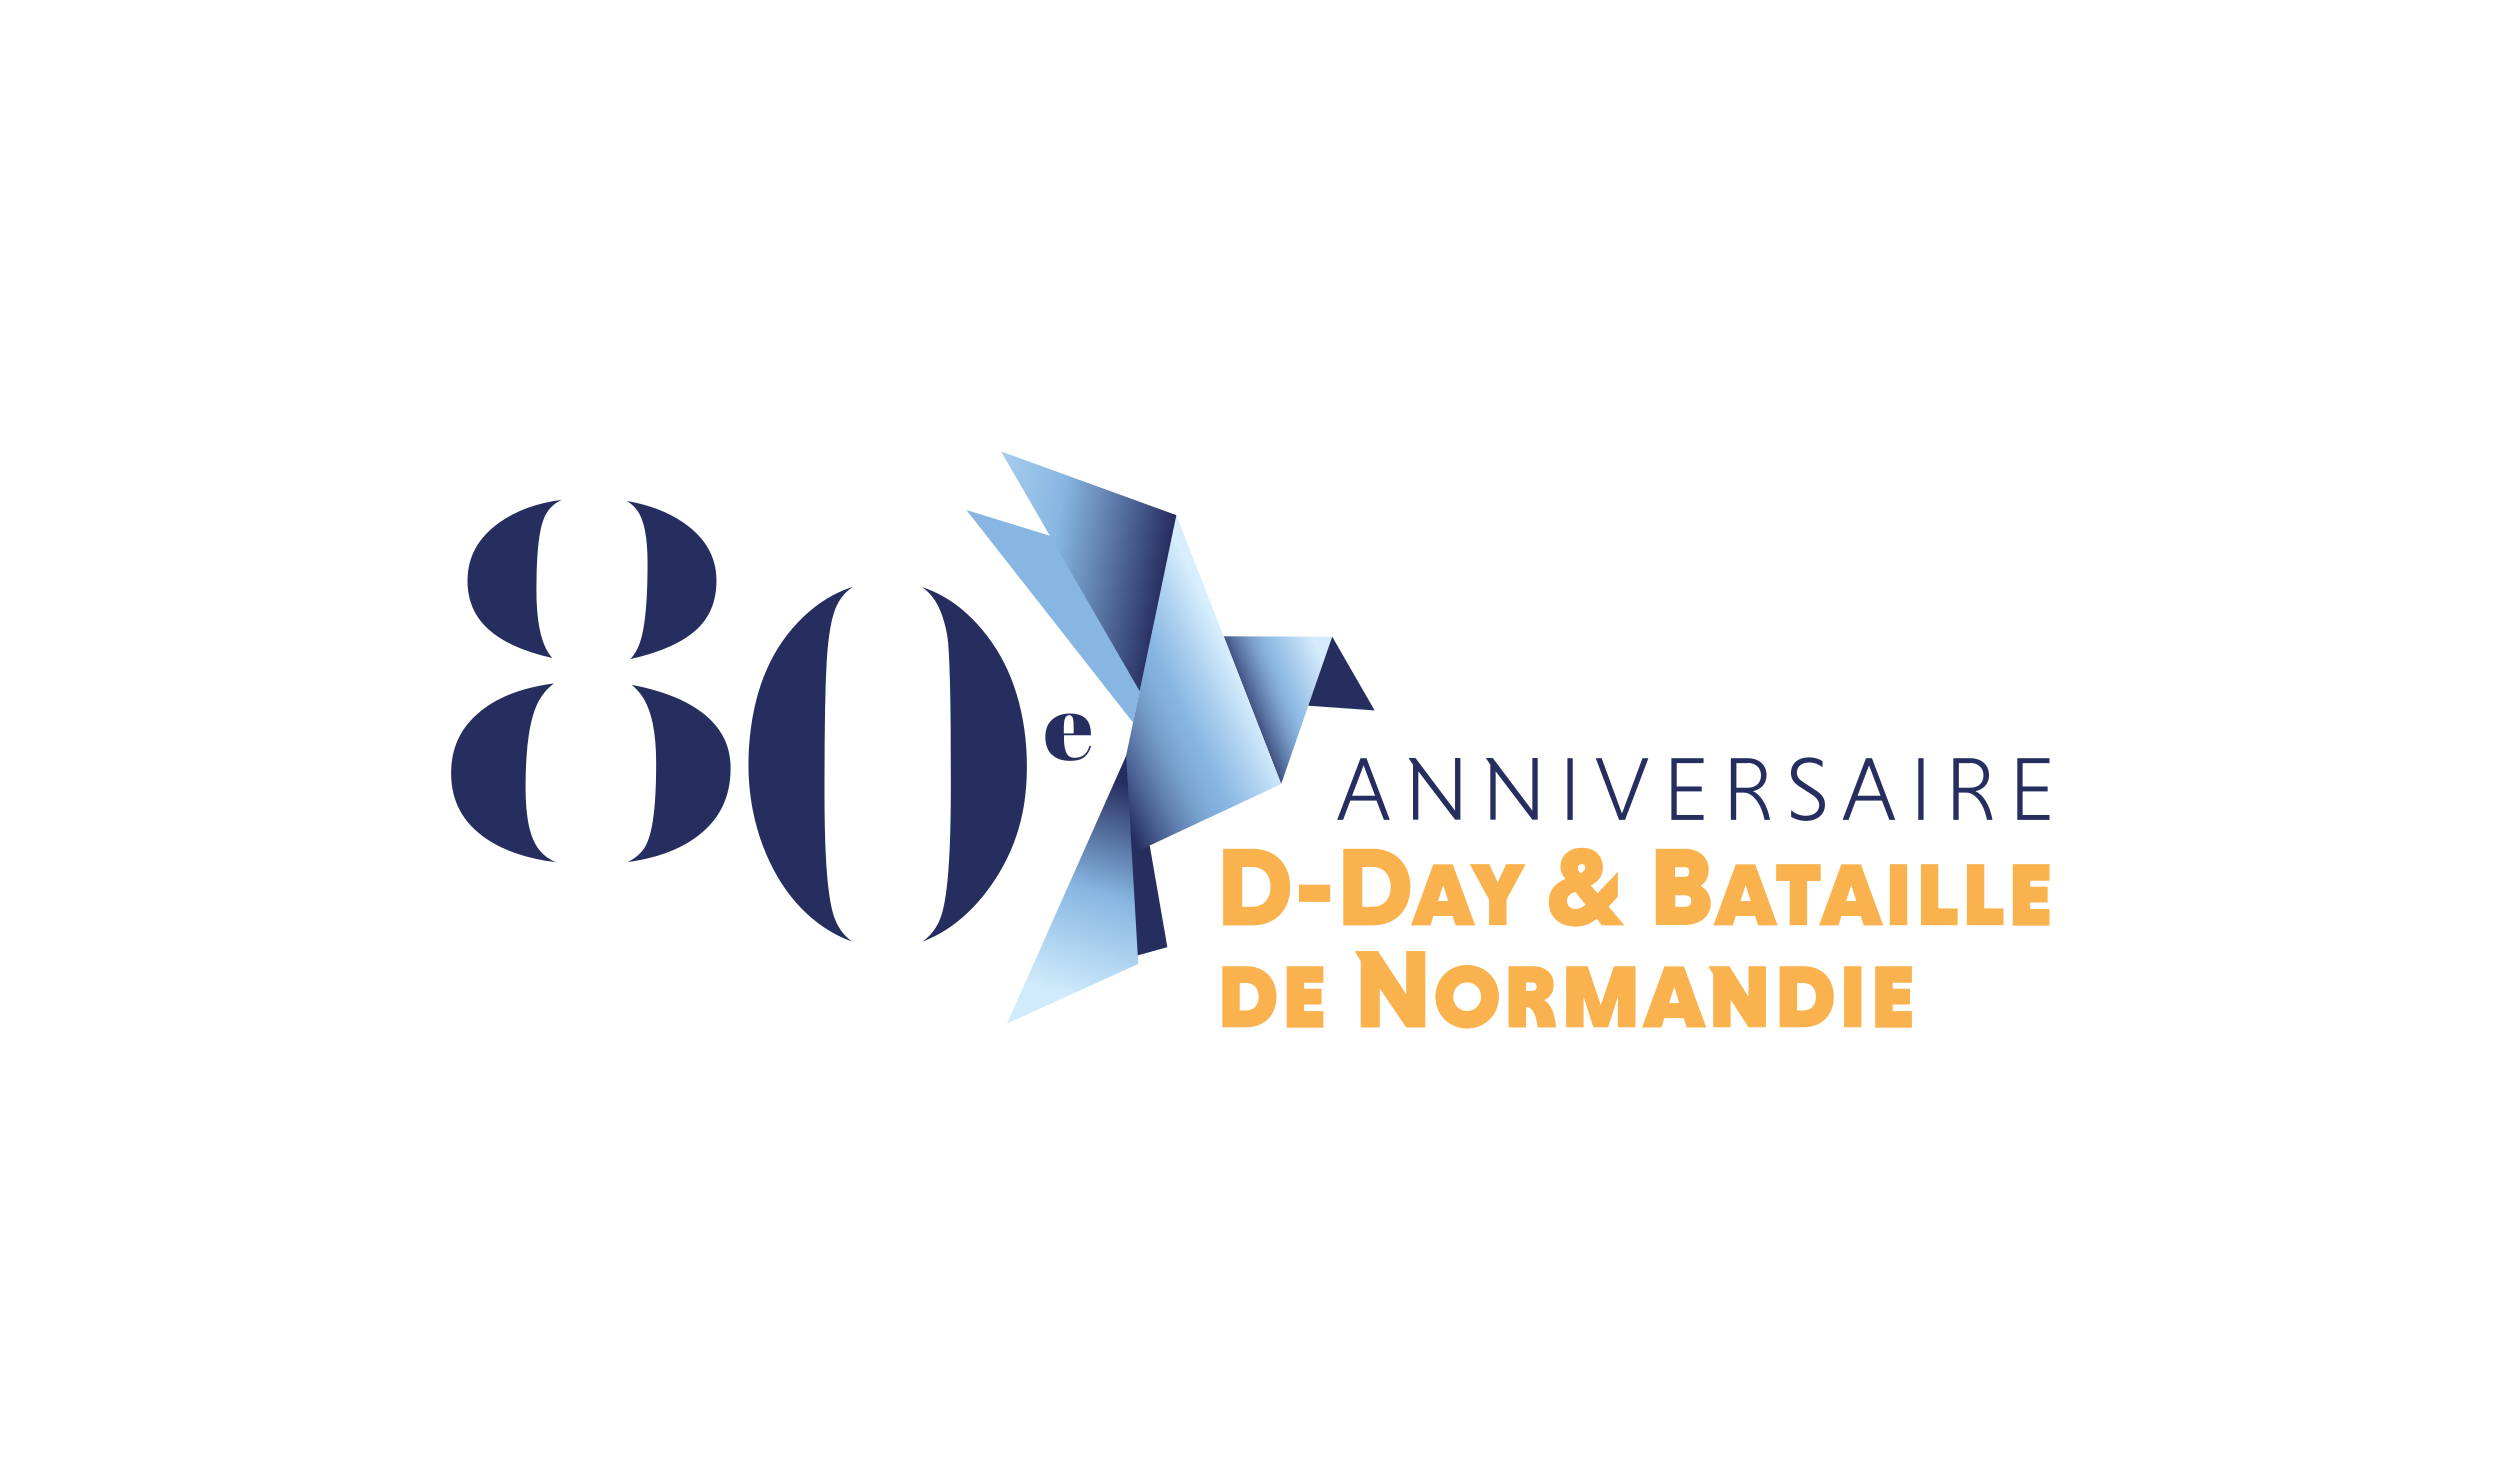 <?xml version="1.0" encoding="UTF-8"?> <svg xmlns="http://www.w3.org/2000/svg" width="814" height="482" viewBox="0 0 814 482" fill="none"><g filter="url(#filter0_d_68_8189)"><path d="M374.351 275.295L380.093 308.389L347.846 317.33L361.733 272.426L374.351 275.295Z" fill="#262E60"></path><path d="M314.664 166.071L379.226 185.954L368.944 235.329L314.664 166.071Z" fill="#87B6E2"></path><path d="M433.774 207.305L398.455 207.172L417.149 255.278L433.774 207.305Z" fill="url(#paint0_linear_68_8189)"></path><path d="M433.772 207.305L447.593 231.325L425.961 229.791L433.772 207.305Z" fill="#262E60"></path><path d="M417.148 255.278L383.031 167.739L359.062 282.434L417.148 255.278Z" fill="url(#paint1_linear_68_8189)"></path><path d="M325.947 146.989L383.031 167.739L371.08 225.053L325.947 146.989Z" fill="url(#paint2_linear_68_8189)"></path><path d="M366.673 246.071L370.612 313.861L327.883 333.277L366.673 246.071Z" fill="url(#paint3_linear_68_8189)"></path><path d="M277.742 306.654C275.872 306.054 274.07 305.253 272.267 304.319C266.792 301.45 261.852 297.313 257.645 292.042C253.306 286.571 249.834 279.966 247.363 272.493C244.893 264.953 243.691 257.013 243.691 248.94C243.691 240.867 244.826 232.526 246.963 225.32C249.099 218.181 252.237 211.909 256.31 206.705C260.783 200.967 265.857 196.63 271.265 193.761C273.335 192.693 275.472 191.759 277.675 191.092C274.604 193.094 272.534 196.096 271.399 199.966C270.331 203.502 269.53 208.84 269.129 216.246C268.728 223.319 268.461 236.196 268.461 254.545V258.948C268.461 288.773 270.665 296.846 272.334 300.383C273.335 302.518 275.004 304.92 277.675 306.721L277.742 306.654ZM300.241 306.654C302.979 304.786 304.648 302.318 305.716 300.116C307.385 296.513 309.589 288.106 309.589 256.48V254.144C309.589 241.067 309.522 230.525 309.322 222.785C309.121 214.845 308.854 209.707 308.454 207.105C307.319 200.566 305.316 195.896 302.311 192.893C301.644 192.226 300.909 191.692 300.175 191.159C302.311 191.826 304.448 192.76 306.451 193.828C311.925 196.763 316.933 201.234 321.406 207.038C325.612 212.51 328.884 218.915 331.02 226.054C333.223 233.327 334.358 241.2 334.358 249.607C334.358 258.014 333.223 265.354 330.953 272.092C328.683 278.831 325.212 285.237 320.605 291.108C316.132 296.78 311.124 301.117 305.716 304.119C303.914 305.12 302.111 305.921 300.308 306.588L300.241 306.654Z" fill="#262E60"></path><path d="M181.133 280.766C171.853 279.632 164.242 277.097 158.433 273.16C150.688 267.889 146.883 260.883 146.883 251.742C146.883 243.869 149.687 237.531 155.429 232.46C161.237 227.255 169.65 223.919 180.399 222.518C178.129 224.119 176.66 226.121 175.592 227.923C172.587 233.26 171.119 242.601 171.119 256.346C171.119 266.421 172.587 273.16 175.725 276.897C177.061 278.565 178.863 279.832 181.133 280.833V280.766Z" fill="#262E60"></path><path d="M204.301 280.7C206.571 279.632 208.307 278.231 209.575 276.429C211.311 273.961 213.648 268.356 213.648 248.606C213.648 238.264 212.112 231.058 208.908 226.455C207.973 225.12 206.905 223.986 205.636 222.985C216.051 224.92 224.13 228.256 229.672 232.86C235.213 237.531 237.884 243.135 237.884 250.141C237.884 259.882 234.078 267.289 226.333 272.826C220.658 276.897 213.247 279.499 204.301 280.7Z" fill="#262E60"></path><path d="M205.235 214.578C205.969 213.844 206.57 212.977 207.104 212.043C208.706 209.307 210.843 203.302 210.843 183.486C210.843 174.678 209.708 169.074 207.238 165.871C206.37 164.804 205.368 163.869 204.1 163.135C211.243 164.336 217.386 166.672 222.393 170.075C229.671 175.079 233.276 181.284 233.276 189.09C233.276 195.829 231.073 201.1 226.599 205.17C222.059 209.24 214.916 212.443 205.301 214.578H205.235Z" fill="#262E60"></path><path d="M179.799 214.245C170.518 212.176 163.575 209.04 158.968 204.837C154.428 200.7 152.225 195.496 152.225 189.09C152.225 181.284 155.696 175.012 162.773 170.008C168.181 166.205 174.858 163.803 182.87 162.735C180.934 163.669 179.398 164.937 178.263 166.605C176.594 169.007 174.658 174.145 174.658 192.026C174.658 201.501 175.859 208.106 178.397 212.31C178.797 212.91 179.264 213.577 179.799 214.245Z" fill="#262E60"></path><path d="M342.37 245.671C341.035 244.269 340.367 242.401 340.367 239.932C340.367 237.464 341.102 235.596 342.637 234.261C344.173 232.927 346.042 232.326 348.379 232.326C353.119 232.326 355.323 234.661 355.189 239.399H346.443V240.6C346.443 242.601 346.71 244.136 347.244 245.204C347.778 246.271 348.646 246.738 349.981 246.738C352.385 246.738 353.987 245.47 354.722 242.868H355.256C354.855 244.47 354.121 245.604 353.119 246.471C352.118 247.272 350.582 247.739 348.513 247.739C345.842 247.739 343.839 247.072 342.504 245.671H342.37ZM346.376 238.798H349.581V237.264C349.581 235.596 349.514 234.461 349.314 233.794C349.113 233.194 348.713 232.86 348.112 232.86C347.511 232.86 347.11 233.194 346.777 233.861C346.51 234.528 346.376 235.662 346.376 237.264V238.798Z" fill="#262E60"></path><path d="M448.261 260.683H439.648L437.311 266.955H435.375L442.986 246.871H444.922L452.534 266.955H450.597L448.194 260.683H448.261ZM440.249 259.082H447.727L443.988 249.207L440.249 259.082Z" fill="#262E60"></path><path d="M461.813 251.142V266.888H460.078V249.007L458.742 247.005V246.805H460.879L473.764 263.952V246.805H475.5V266.888H473.764L461.813 251.142Z" fill="#262E60"></path><path d="M486.985 251.142V266.888H485.249V249.007L483.914 247.005V246.805H486.051L498.936 263.952V246.805H500.672V266.888H498.936L486.985 251.142Z" fill="#262E60"></path><path d="M510.352 246.871H512.087V266.955H510.352V246.871Z" fill="#262E60"></path><path d="M519.566 246.871H521.503L528.112 264.886L534.789 246.871H536.725L529.114 266.955H527.178L519.566 246.871Z" fill="#262E60"></path><path d="M544.201 266.955V246.871H554.683V248.473H545.937V256.079H554.082V257.68H545.937V265.353H554.683V266.955H544.201Z" fill="#262E60"></path><path d="M563.631 246.871H569.039C572.645 246.871 575.182 248.94 575.182 252.409C575.182 255.345 573.312 257.013 570.775 257.614C573.112 258.615 575.449 261.951 576.317 266.955H574.514C573.512 261.617 570.575 258.081 567.904 258.081H565.3V266.955H563.564V246.871H563.631ZM569.039 248.473H565.367V256.479H569.039C571.576 256.479 573.379 255.078 573.379 252.476C573.379 249.874 571.509 248.406 569.039 248.406V248.473Z" fill="#262E60"></path><path d="M593.476 249.874C592.341 248.94 590.872 248.273 589.069 248.273C586.666 248.273 585.063 249.54 585.063 251.542C585.063 252.81 585.664 253.677 587.066 254.611L590.939 257.147C593.409 258.681 594.21 260.082 594.21 262.084C594.21 264.82 592.074 267.288 588.068 267.288C585.998 267.288 584.262 266.621 583.194 265.954V263.819C584.195 264.686 585.864 265.62 588.001 265.62C590.872 265.62 592.341 263.952 592.341 262.151C592.341 260.883 591.539 259.749 589.87 258.681L586.065 256.213C583.928 254.878 583.127 253.477 583.127 251.609C583.127 249.14 584.863 246.605 589.069 246.605C590.939 246.605 592.341 247.138 593.409 247.806V249.874H593.476Z" fill="#262E60"></path><path d="M612.837 260.683H604.224L601.887 266.955H599.951L607.562 246.871H609.499L617.11 266.955H615.174L612.77 260.683H612.837ZM604.825 259.082H612.303L608.564 249.207L604.825 259.082Z" fill="#262E60"></path><path d="M624.588 246.871H626.324V266.955H624.588V246.871Z" fill="#262E60"></path><path d="M636.071 246.871H641.479C645.084 246.871 647.621 248.94 647.621 252.409C647.621 255.345 645.752 257.013 643.214 257.614C645.551 258.615 647.888 261.951 648.756 266.955H646.953C645.952 261.617 643.014 258.081 640.344 258.081H637.74V266.955H636.004V246.871H636.071ZM641.479 248.473H637.807V256.479H641.479C644.016 256.479 645.818 255.078 645.818 252.476C645.818 249.874 643.949 248.406 641.479 248.406V248.473Z" fill="#262E60"></path><path d="M656.834 266.955V246.871H667.316V248.473H658.57V256.079H666.715V257.68H658.57V265.353H667.316V266.955H656.834Z" fill="#262E60"></path><path d="M398.254 276.363H407.735C415.413 276.363 420.086 281.5 420.086 288.84C420.086 296.179 415.413 301.317 407.735 301.317H398.254V276.429V276.363ZM404.463 282.368V295.245H407.668C411.674 295.245 413.677 292.443 413.677 288.773C413.677 285.103 411.674 282.301 407.668 282.301H404.463V282.368Z" fill="#F9B24D"></path><path d="M422.957 293.644V288.039H433.105V293.644H422.957Z" fill="#F9B24D"></path><path d="M437.377 276.363H446.858C454.536 276.363 459.209 281.5 459.209 288.84C459.209 296.179 454.536 301.317 446.858 301.317H437.377V276.429V276.363ZM443.586 282.368V295.245H446.791C450.797 295.245 452.8 292.443 452.8 288.773C452.8 285.103 450.797 282.301 446.791 282.301H443.586V282.368Z" fill="#F9B24D"></path><path d="M472.963 298.248H466.688L465.753 301.317H459.41L466.688 281.434H473.03L480.308 301.317H473.965L472.963 298.248ZM468.223 293.377H471.561L469.892 288.173L468.223 293.377Z" fill="#F9B24D"></path><path d="M484.781 292.843L478.572 281.367H484.915L487.652 287.305L490.39 281.367H496.732L490.523 292.91V301.25H484.848V292.843H484.781Z" fill="#F9B24D"></path><path d="M509.617 286.104L509.483 285.904C508.882 285.103 508.081 283.836 508.081 282.234C508.081 278.698 510.885 276.029 515.025 276.029C519.164 276.029 521.901 278.564 521.901 282.368C521.901 285.57 520.166 287.172 517.962 288.306L520.166 290.841L526.775 283.836V291.976L523.771 295.178L528.979 301.317H521.568L519.898 299.182C518.163 300.583 515.959 301.717 513.022 301.717C507.213 301.717 504.275 297.914 504.275 293.777C504.275 289.373 506.879 287.372 509.683 286.171L509.617 286.104ZM516.293 294.645L512.888 290.308C511.352 290.975 510.217 291.842 510.217 293.243C510.217 294.645 511.152 295.979 512.888 295.979C514.09 295.979 515.292 295.378 516.226 294.645H516.293ZM514.557 284.303C515.492 283.836 516.16 283.368 516.16 282.635C516.16 281.901 515.826 281.367 515.025 281.367C514.223 281.367 513.756 281.901 513.756 282.635C513.756 283.235 514.023 283.569 514.424 284.169L514.557 284.369V284.303Z" fill="#F9B24D"></path><path d="M539.194 276.363H548.474C553.148 276.363 556.352 279.098 556.352 283.035C556.352 285.704 555.351 287.438 553.682 288.439C555.685 289.507 557.02 291.442 557.02 294.244C557.02 298.247 553.548 301.183 548.608 301.183H539.127V276.296L539.194 276.363ZM548.474 282.368H545.403V285.504H548.474C549.409 285.504 550.01 284.97 550.01 283.902C550.01 282.835 549.409 282.301 548.474 282.301V282.368ZM548.674 291.509H545.47V295.245H548.674C549.876 295.245 550.677 294.644 550.677 293.377C550.677 292.109 549.876 291.509 548.674 291.509Z" fill="#F9B24D"></path><path d="M571.442 298.248H565.166L564.231 301.317H557.889L565.166 281.434H571.509L578.786 301.317H572.443L571.442 298.248ZM566.702 293.377H570.04L568.371 288.173L566.702 293.377Z" fill="#F9B24D"></path><path d="M582.725 286.838H578.318V281.367H592.806V286.838H588.4V301.25H582.725V286.838Z" fill="#F9B24D"></path><path d="M605.827 298.248H599.551L598.616 301.317H592.273L599.551 281.434H605.894L613.171 301.317H606.828L605.827 298.248ZM601.086 293.377H604.425L602.756 288.173L601.086 293.377Z" fill="#F9B24D"></path><path d="M615.307 281.367H620.982V301.25H615.307V281.367Z" fill="#F9B24D"></path><path d="M625.455 301.25V281.367H631.13V295.779H637.406V301.25H625.455Z" fill="#F9B24D"></path><path d="M640.41 301.25V281.367H646.085V295.779H652.361V301.25H640.41Z" fill="#F9B24D"></path><path d="M655.365 301.25V281.367H667.316V286.771H661.04V288.706H666.715V293.844H661.04V295.979H667.316V301.383H655.365V301.25Z" fill="#F9B24D"></path><path d="M397.986 314.594H405.731C411.873 314.594 415.612 318.731 415.612 324.536C415.612 330.341 411.873 334.478 405.731 334.478H397.986V314.594ZM403.661 320.066V329.006H405.664C408.468 329.006 409.804 327.071 409.804 324.536C409.804 322 408.468 320.066 405.664 320.066H403.661Z" fill="#F9B24D"></path><path d="M418.951 334.478V314.594H430.902V319.999H424.626V321.934H430.301V327.071H424.626V329.206H430.902V334.611H418.951V334.478Z" fill="#F9B24D"></path><path d="M449.261 321.867V334.544H443.052V312.926L441.316 310.057V309.657H448.661L457.874 323.735V309.657H464.083V334.544H457.874L449.261 321.867Z" fill="#F9B24D"></path><path d="M477.704 314.194C483.579 314.194 488.053 318.664 488.053 324.536C488.053 330.408 483.579 334.878 477.704 334.878C471.829 334.878 467.355 330.408 467.355 324.536C467.355 318.664 471.829 314.194 477.704 314.194ZM477.704 329.207C480.241 329.207 482.244 327.138 482.244 324.536C482.244 321.934 480.241 319.865 477.704 319.865C475.167 319.865 473.164 321.934 473.164 324.536C473.164 327.138 475.1 329.207 477.704 329.207Z" fill="#F9B24D"></path><path d="M491.189 314.594H499.001C503.074 314.594 505.878 316.729 505.878 320.599C505.878 323.402 504.409 325.003 502.74 325.603C505.344 327.071 506.345 330.674 506.612 334.544H500.67C500.136 330.808 499.268 327.939 496.864 327.939V334.544H491.189V314.661V314.594ZM498.934 319.865H496.864V322.668H498.934C499.735 322.668 500.336 322.201 500.336 321.267C500.336 320.332 499.735 319.865 498.934 319.865Z" fill="#F9B24D"></path><path d="M518.831 334.478L515.626 324.603V334.478H509.951V314.594H516.962L521.234 327.272L525.507 314.594H532.518V334.478H526.776V324.536L523.638 334.478H518.764H518.831Z" fill="#F9B24D"></path><path d="M548.208 331.475H541.932L540.997 334.544H534.654L541.932 314.661H548.274L555.552 334.544H549.209L548.208 331.475ZM543.467 326.604H546.806L545.136 321.4L543.467 326.604Z" fill="#F9B24D"></path><path d="M563.497 325.537V334.478H557.822V317.263L556.42 314.928V314.594H563.096L569.306 324.603V314.594H574.981V334.478H569.306L563.497 325.537Z" fill="#F9B24D"></path><path d="M579.453 314.594H587.198C593.34 314.594 597.079 318.731 597.079 324.536C597.079 330.341 593.34 334.478 587.198 334.478H579.453V314.594ZM585.128 320.066V329.006H587.131C589.935 329.006 591.271 327.071 591.271 324.536C591.271 322 589.935 320.066 587.131 320.066H585.128Z" fill="#F9B24D"></path><path d="M600.418 314.594H606.093V334.478H600.418V314.594Z" fill="#F9B24D"></path><path d="M610.566 334.478V314.594H622.517V319.999H616.241V321.934H621.917V327.071H616.241V329.206H622.517V334.611H610.566V334.478Z" fill="#F9B24D"></path></g><defs><filter id="filter0_d_68_8189" x="132.343" y="132.449" width="549.514" height="216.969" filterUnits="userSpaceOnUse" color-interpolation-filters="sRGB"><feFlood flood-opacity="0" result="BackgroundImageFix"></feFlood><feColorMatrix in="SourceAlpha" type="matrix" values="0 0 0 0 0 0 0 0 0 0 0 0 0 0 0 0 0 0 127 0" result="hardAlpha"></feColorMatrix><feOffset></feOffset><feGaussianBlur stdDeviation="7.27"></feGaussianBlur><feColorMatrix type="matrix" values="0 0 0 0 1 0 0 0 0 1 0 0 0 0 1 0 0 0 1 0"></feColorMatrix><feBlend mode="normal" in2="BackgroundImageFix" result="effect1_dropShadow_68_8189"></feBlend><feBlend mode="normal" in="SourceGraphic" in2="effect1_dropShadow_68_8189" result="shape"></feBlend></filter><linearGradient id="paint0_linear_68_8189" x1="432.972" y1="221.266" x2="404.932" y2="232.387" gradientUnits="userSpaceOnUse"><stop stop-color="#D5EBFB"></stop><stop offset="0.05" stop-color="#CDE5F8"></stop><stop offset="0.45" stop-color="#91BCE5"></stop><stop offset="0.52" stop-color="#8BB4DD"></stop><stop offset="0.63" stop-color="#7B9FCA"></stop><stop offset="0.76" stop-color="#617DAA"></stop><stop offset="0.91" stop-color="#3E4E7E"></stop><stop offset="1" stop-color="#262E60"></stop></linearGradient><linearGradient id="paint1_linear_68_8189" x1="399.505" y1="211.709" x2="350.964" y2="234.452" gradientUnits="userSpaceOnUse"><stop stop-color="#D6EEFD"></stop><stop offset="0.2" stop-color="#ADD0EF"></stop><stop offset="0.4" stop-color="#87B6E2"></stop><stop offset="0.48" stop-color="#82AFDC"></stop><stop offset="0.6" stop-color="#769ECB"></stop><stop offset="0.72" stop-color="#6282B1"></stop><stop offset="0.86" stop-color="#465C8C"></stop><stop offset="1" stop-color="#262E60"></stop></linearGradient><linearGradient id="paint2_linear_68_8189" x1="378.665" y1="190.823" x2="289.69" y2="176.144" gradientUnits="userSpaceOnUse"><stop stop-color="#262E60"></stop><stop offset="0.26" stop-color="#6687B5"></stop><stop offset="0.41" stop-color="#87B6E2"></stop><stop offset="0.79" stop-color="#BCDAF3"></stop><stop offset="1" stop-color="#D5EBFB"></stop></linearGradient><linearGradient id="paint3_linear_68_8189" x1="349.109" y1="324.727" x2="370.454" y2="256.589" gradientUnits="userSpaceOnUse"><stop stop-color="#D0EBFB"></stop><stop offset="0.49" stop-color="#87B6E2"></stop><stop offset="1" stop-color="#262E60"></stop></linearGradient></defs></svg> 